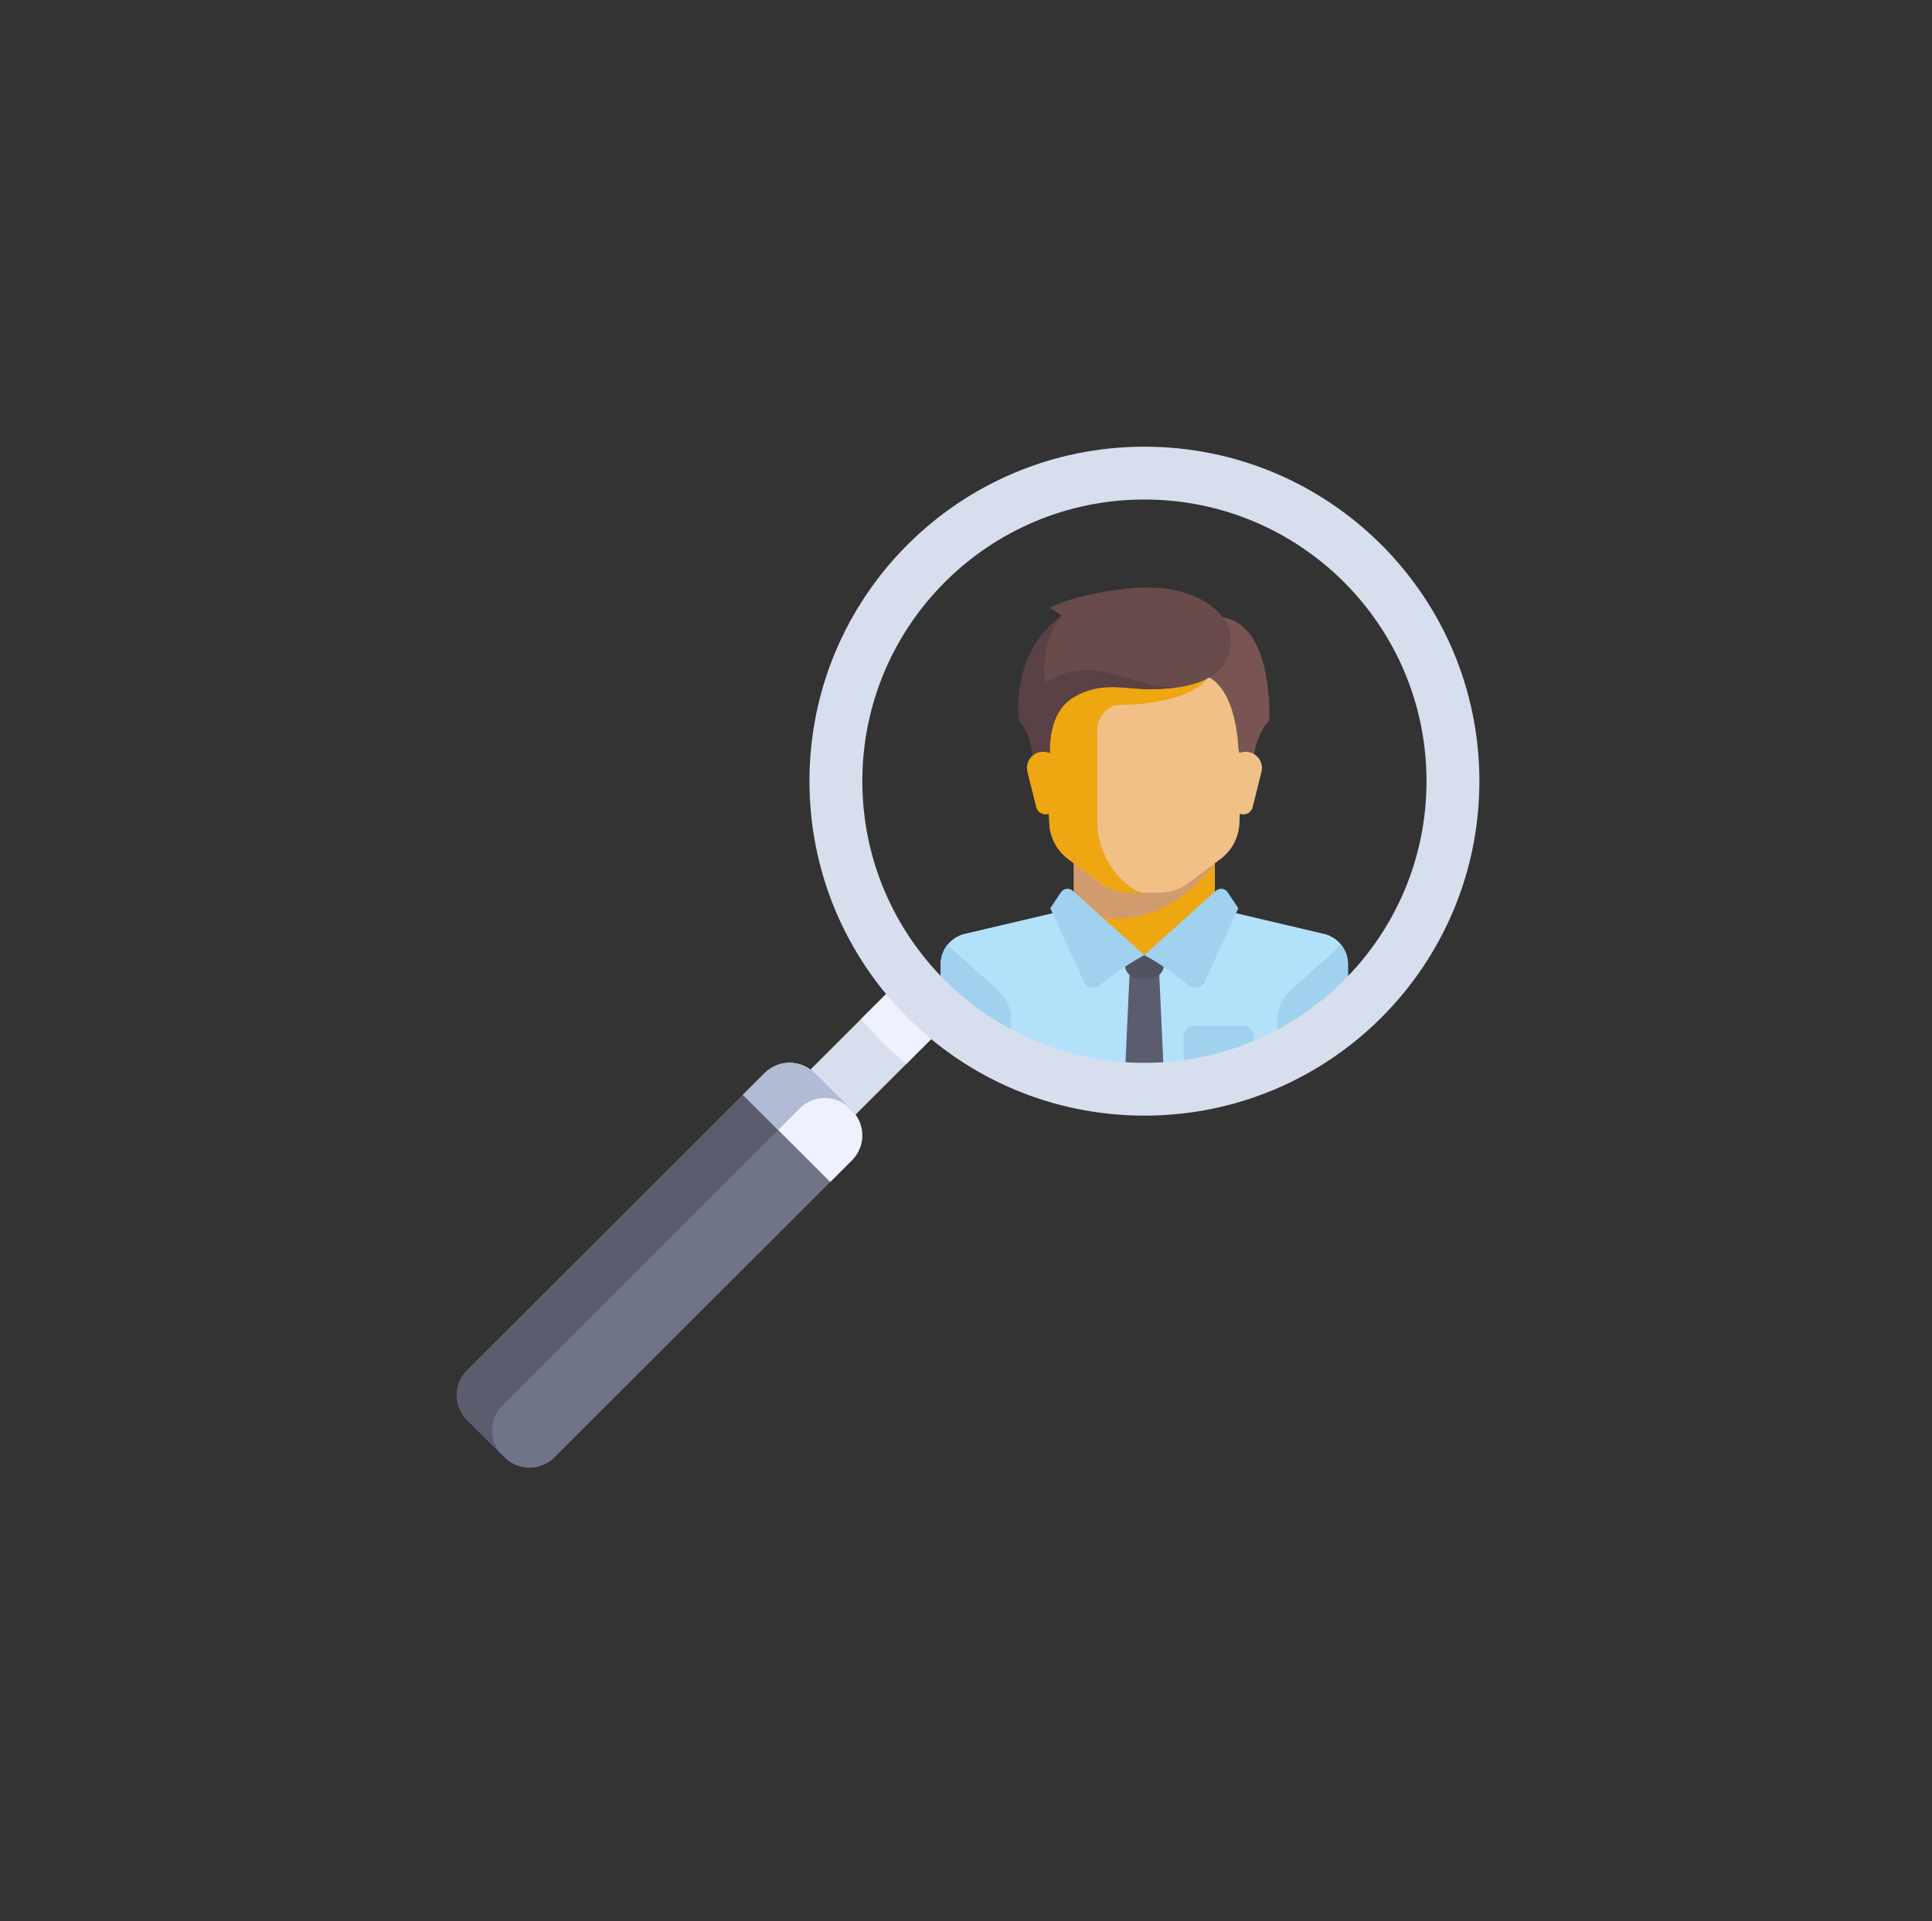 <svg width="185" height="184" viewBox="0 0 185 184" fill="none" xmlns="http://www.w3.org/2000/svg">
<rect x="0" y="0" width="185" height="184" fill="#333333" stroke="none"/>
<g clip-path="url(#clip0_8104_5220)">
<path d="M116.33 86.974V81.731H102.828V86.974L109.579 92.966L116.33 86.974Z" fill="#EEA711"/>
<path d="M126.768 89.429L117.486 87.248C117.346 87.215 117.217 87.159 117.096 87.091L109.579 91.47L102.354 86.879C102.167 87.055 101.935 87.186 101.671 87.248L92.389 89.428C91.034 89.747 90.076 90.954 90.076 92.345V99.71L109.579 103.466L129.081 99.71V92.345C129.081 90.955 128.123 89.747 126.768 89.429Z" fill="#B4E1FA"/>
<path d="M102.828 81.731V87.263C111.332 90.323 116.33 82.665 116.33 82.665V81.731H102.828Z" fill="#D29B6E"/>
<path d="M99.83 64.504L100.484 78.864C100.545 80.206 101.204 81.45 102.279 82.256L105.381 84.578C106.16 85.162 107.107 85.477 108.081 85.477H111.081C112.055 85.477 113.003 85.162 113.782 84.578L116.883 82.256C117.959 81.45 118.617 80.206 118.678 78.864L119.332 64.504H99.83Z" fill="#F0C087"/>
<path d="M107.331 67.5C110.332 67.5 114.832 66.751 115.899 64.504H99.83L100.484 78.864C100.545 80.206 101.203 81.45 102.279 82.255L105.38 84.578C106.16 85.162 107.107 85.477 108.081 85.477H109.581C108.081 85.477 105.081 82.481 105.081 78.736C105.081 76.904 105.081 71.995 105.081 69.747C105.081 68.998 105.831 67.5 107.331 67.5Z" fill="#EEA711"/>
<path d="M123.566 94.848L128.427 90.488C128.834 91.003 129.073 91.651 129.073 92.345V98.212C129.073 99.039 128.401 99.71 127.573 99.71H122.322V97.634C122.322 96.572 122.774 95.559 123.566 94.848Z" fill="#A0D2F0"/>
<path d="M95.577 94.848L90.716 90.488C90.309 91.003 90.07 91.651 90.07 92.345V98.212C90.07 99.039 90.742 99.71 91.57 99.71H96.821V97.634C96.821 96.572 96.369 95.559 95.577 94.848Z" fill="#A0D2F0"/>
<path d="M111.457 103.078H107.707L108.176 92.965H110.989L111.457 103.078Z" fill="#5B5D6E"/>
<path d="M111.457 91.469H107.707V92.352C107.707 93.105 108.319 93.716 109.073 93.716H110.092C110.846 93.716 111.458 93.105 111.458 92.352L111.457 91.469Z" fill="#515262"/>
<path d="M102.719 85.306L109.575 91.468C109.575 91.468 107.655 92.435 105.286 94.387C104.797 94.789 104.058 94.626 103.795 94.05L100.574 86.973L101.593 85.447C101.847 85.067 102.379 85 102.719 85.306Z" fill="#A0D2F0"/>
<path d="M116.428 85.306L109.572 91.468C109.572 91.468 111.492 92.435 113.862 94.387C114.351 94.789 115.09 94.626 115.352 94.05L118.573 86.973L117.554 85.447C117.301 85.067 116.768 85 116.428 85.306Z" fill="#A0D2F0"/>
<path d="M114.131 59.543L114.834 64.506C118.044 65.147 118.507 70.177 118.573 71.614C118.585 71.875 118.669 72.127 118.81 72.346L120.035 74.243C120.035 74.243 119.616 71.107 121.535 69C121.535 69 122.194 56.547 114.131 59.543Z" fill="#785550"/>
<path d="M120.793 73.923L119.946 77.306C119.845 77.707 119.484 77.989 119.071 77.989C118.616 77.989 118.232 77.65 118.176 77.2L117.743 73.739C117.627 72.814 118.349 71.996 119.283 71.996H119.286C120.297 71.996 121.038 72.944 120.793 73.923Z" fill="#F0C087"/>
<path d="M100.548 58.199L101.658 58.956C96.642 62.654 97.579 68.998 97.579 68.998C99.079 70.496 99.079 74.241 99.079 74.241L100.579 72.743C100.579 72.743 100 68.416 102.83 66.751C105.455 65.206 107.752 66.001 110.096 66.001C116.378 66.001 118.136 63.637 117.832 60.758C117.674 59.268 115.393 56.165 109.581 56.264C107.235 56.303 102.83 57.013 100.548 58.199Z" fill="#694B4B"/>
<path d="M100.111 65.347C100.111 65.347 99.314 62.211 101.658 58.957C96.642 62.656 97.579 68.999 97.579 68.999C99.079 70.497 99.079 74.242 99.079 74.242L100.579 72.744C100.579 72.744 100 68.417 102.83 66.752C105.455 65.207 107.752 66.003 110.096 66.003C111.118 66.003 112.008 65.934 112.801 65.817C107.963 65.979 105.112 62.32 100.111 65.347Z" fill="#5A4146"/>
<path d="M98.383 73.923L99.23 77.306C99.331 77.707 99.691 77.989 100.105 77.989C100.56 77.989 100.943 77.65 101 77.2L101.433 73.739C101.549 72.814 100.826 71.996 99.892 71.996H99.889C98.879 71.996 98.138 72.944 98.383 73.923Z" fill="#EEA711"/>
<path d="M118.992 98.211H114.427C113.823 98.211 113.334 98.699 113.334 99.302V101.779H120.085V99.302C120.085 98.7 119.596 98.211 118.992 98.211Z" fill="#A0D2F0"/>
<path d="M90.643 98.036L86.324 93.723L75.351 104.68L79.67 108.993L90.643 98.036Z" fill="#D7DEED"/>
<path d="M82.459 97.58C83.773 99.139 85.217 100.582 86.778 101.893L90.641 98.036L86.322 93.723L82.459 97.58Z" fill="#F0F1FF"/>
<path d="M109.585 42.777C91.87 42.777 77.51 57.118 77.51 74.808C77.51 92.498 91.87 106.838 109.585 106.838C127.3 106.838 141.66 92.498 141.66 74.808C141.66 57.118 127.3 42.777 109.585 42.777ZM109.585 101.781C94.668 101.781 82.574 89.705 82.574 74.808C82.574 59.911 94.668 47.835 109.585 47.835C124.503 47.835 136.596 59.911 136.596 74.808C136.596 89.705 124.503 101.781 109.585 101.781Z" fill="#D7DEED"/>
<path d="M48.311 139.568L44.729 135.992C43.411 134.675 43.41 132.54 44.729 131.223L73.224 102.769C74.542 101.452 76.68 101.452 77.998 102.769L81.58 106.344C82.898 107.661 82.899 109.796 81.58 111.113L53.086 139.567C51.767 140.884 49.63 140.884 48.311 139.568Z" fill="#707487"/>
<path d="M48.105 134.595L76.6 106.14C77.918 104.824 80.056 104.824 81.374 106.14L81.583 106.348C81.583 106.348 81.581 106.346 81.58 106.344L77.998 102.769C76.68 101.452 74.542 101.452 73.224 102.769L44.729 131.223C43.411 132.54 43.411 134.675 44.729 135.992L48.103 139.36C46.787 138.043 46.788 135.911 48.105 134.595Z" fill="#5B5D6E"/>
<path d="M79.501 113.19L81.581 111.113C82.899 109.796 82.899 107.661 81.581 106.344L77.999 102.769C76.68 101.452 74.543 101.452 73.224 102.769L71.144 104.846L79.501 113.19Z" fill="#F0F1FF"/>
<g opacity="0.97">
<path d="M74.521 108.214L76.601 106.136C77.919 104.82 80.057 104.82 81.375 106.136L81.584 106.344C81.582 106.343 81.582 106.342 81.581 106.34L77.999 102.765C76.68 101.448 74.543 101.448 73.224 102.765L71.144 104.842L74.521 108.214Z" fill="#AFB9D2"/>
</g>
</g>
<defs>
<clipPath id="clip0_8104_5220">
<rect width="97.914" height="97.777" fill="white" transform="translate(43.74 42.777)"/>
</clipPath>
</defs>
</svg>
